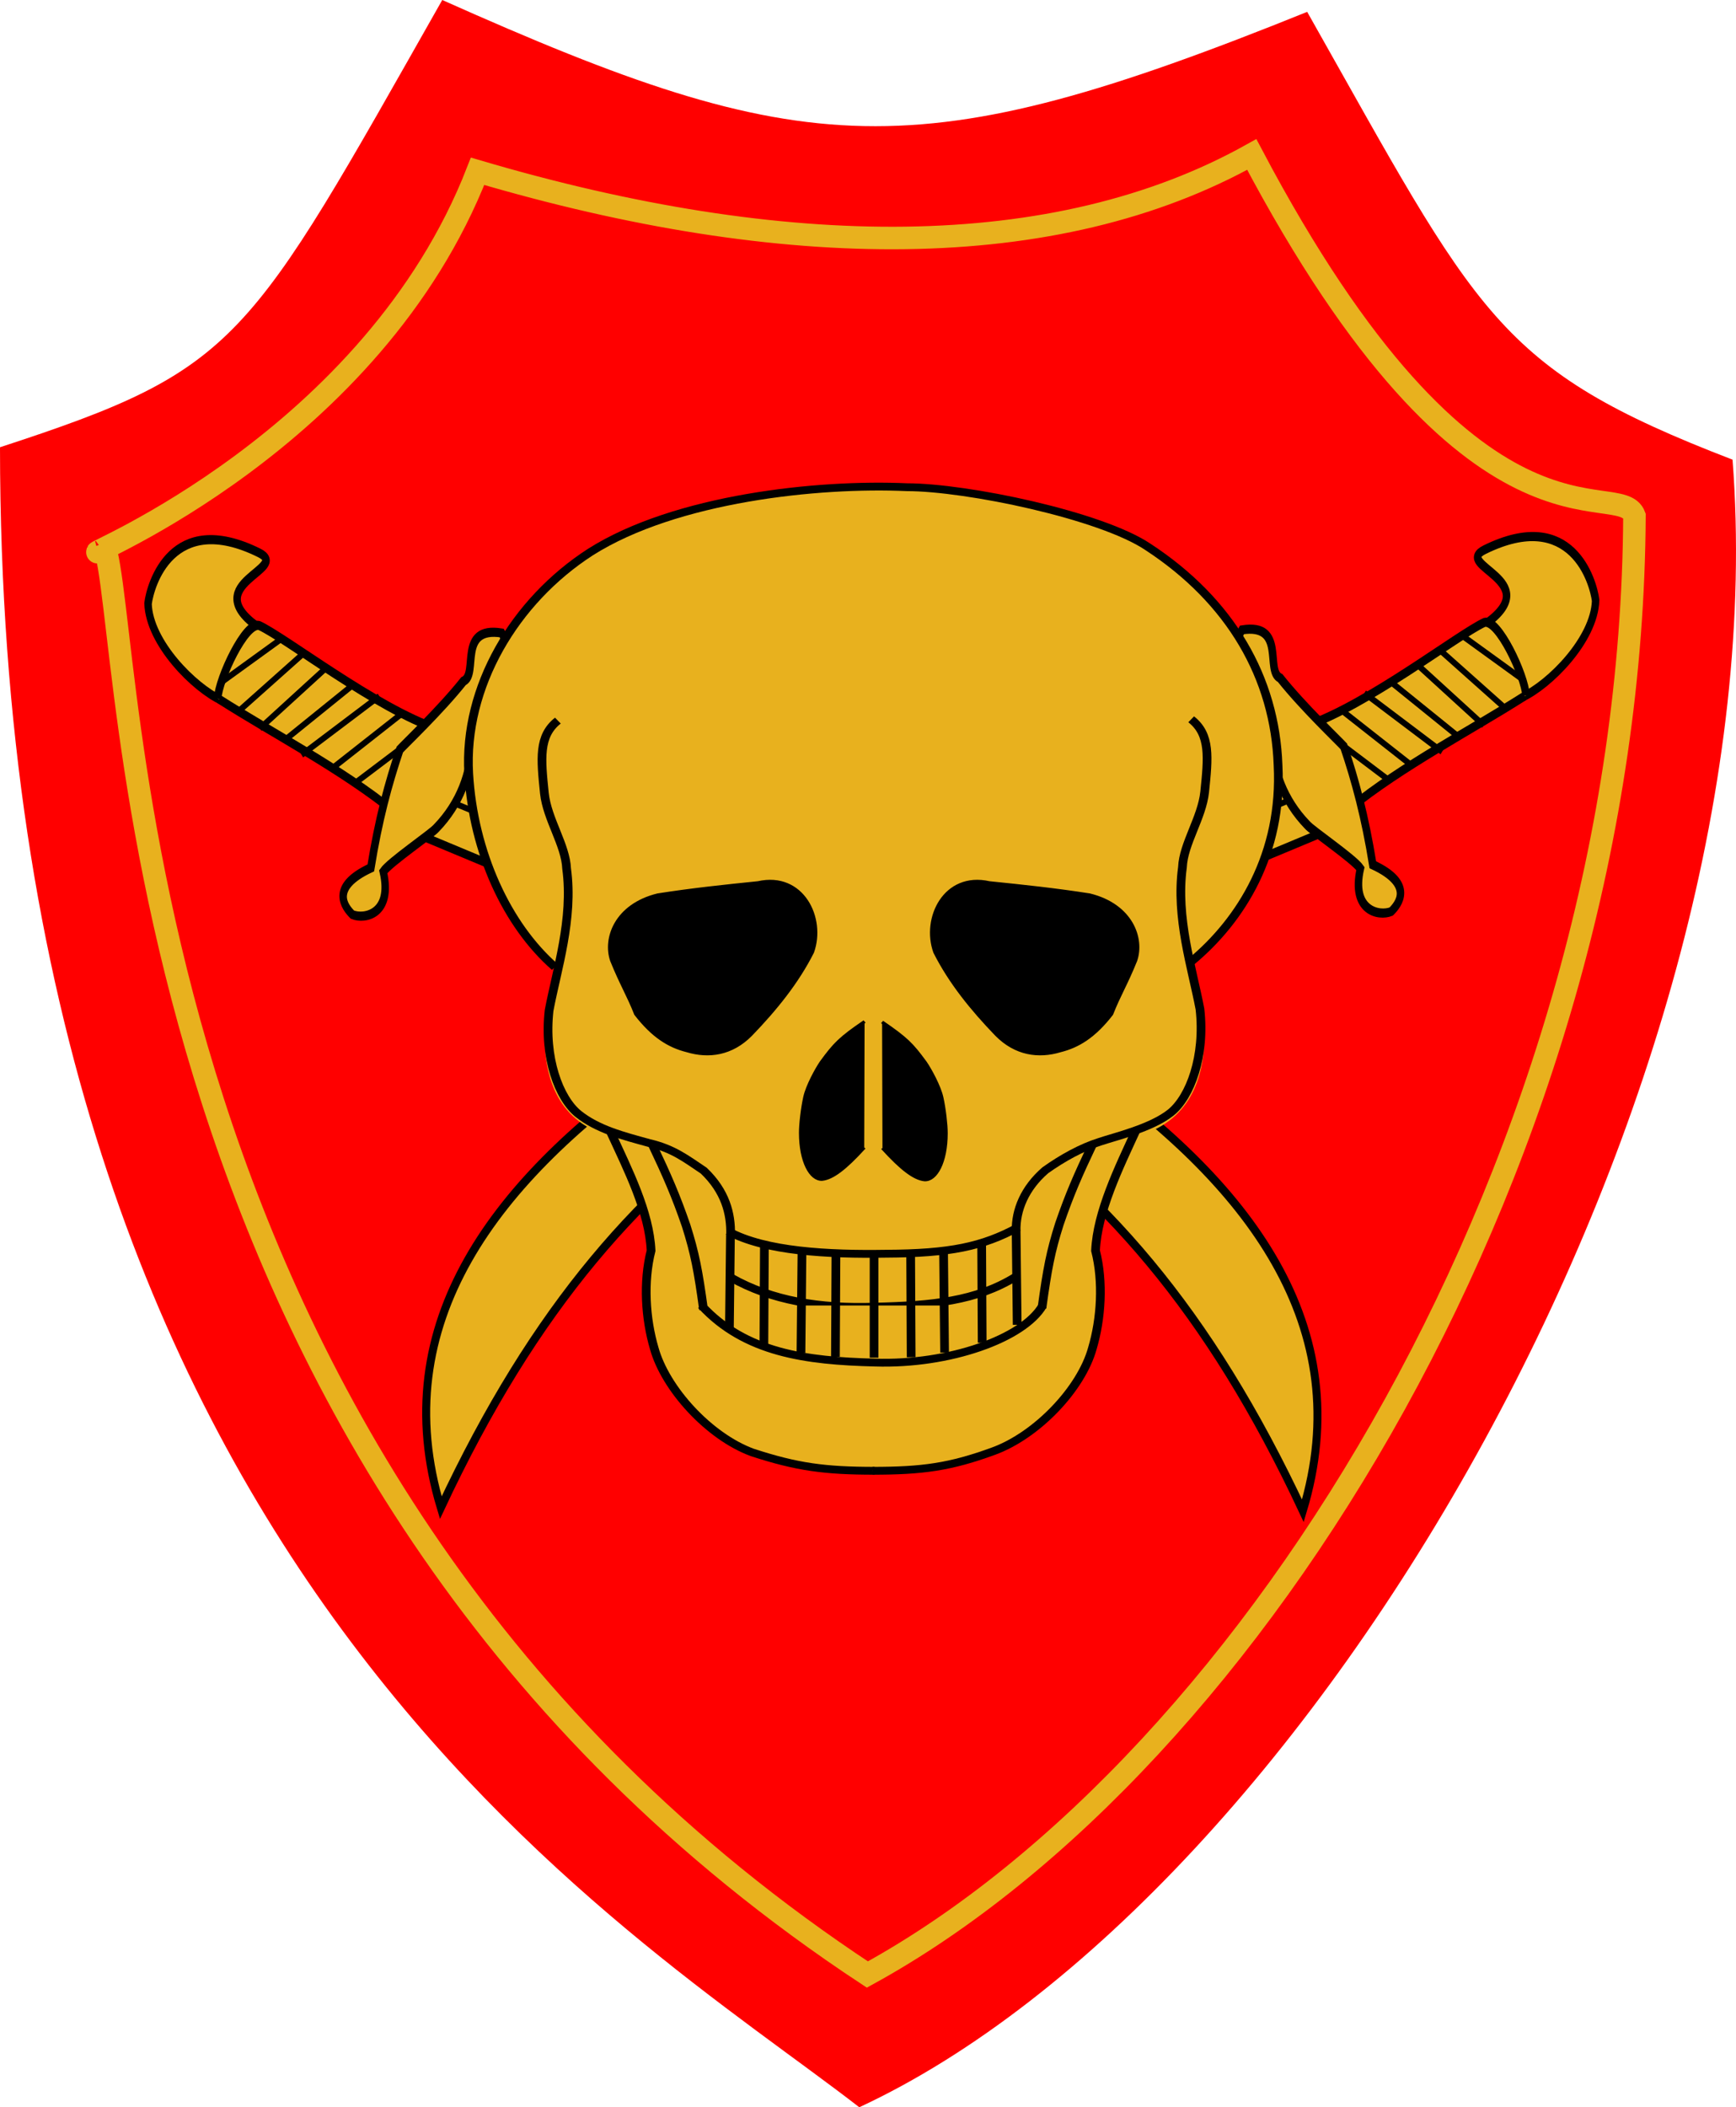 <?xml version="1.0" encoding="UTF-8" standalone="no"?>
<!-- Created with Inkscape (http://www.inkscape.org/) -->

<svg
   xmlns:dc="http://purl.org/dc/elements/1.1/"
   xmlns:cc="http://creativecommons.org/ns#"
   xmlns:rdf="http://www.w3.org/1999/02/22-rdf-syntax-ns#"
   xmlns:svg="http://www.w3.org/2000/svg"
   xmlns="http://www.w3.org/2000/svg"
   xmlns:sodipodi="http://sodipodi.sourceforge.net/DTD/sodipodi-0.dtd"
   xmlns:inkscape="http://www.inkscape.org/namespaces/inkscape"
   width="231.316"
   height="280.668"
   id="svg2"
   version="1.1"
   inkscape:version="0.48.2 r9819"
   sodipodi:docname="Defense_Companies_SSI.svg">
  <defs
     id="defs4" />
  <sodipodi:namedview
     id="base"
     pagecolor="#ffffff"
     bordercolor="#666666"
     borderopacity="1.0"
     inkscape:pageopacity="0.0"
     inkscape:pageshadow="2"
     inkscape:zoom="2.8"
     inkscape:cx="107.02667"
     inkscape:cy="143.91793"
     inkscape:document-units="px"
     inkscape:current-layer="g3193-8-9"
     showgrid="false"
     fit-margin-top="0"
     fit-margin-left="0"
     fit-margin-right="0"
     fit-margin-bottom="0"
     inkscape:window-width="1680"
     inkscape:window-height="988"
     inkscape:window-x="-8"
     inkscape:window-y="-8"
     inkscape:window-maximized="1" />
  <g
     inkscape:label="Layer 1"
     inkscape:groupmode="layer"
     id="layer1"
     transform="translate(-181.485,-354.885)">
    <path
       sodipodi:nodetypes="cccccc"
       id="path2403-1-3-8"
       d="m 240.414,354.885 c 48.424,21.617 63.046,22.639 115.249,1.58 22.933,40.569 25.084,47.485 56.678,59.642 6.44,84.003 -55.896,191.318 -116.357,219.446 -31.161,-24.15 -114.442,-71.674 -114.499,-221.098 32.005,-10.44 32.875,-13.639 58.929,-59.57 z"
       style="fill:#ff0000;fill-opacity:1;fill-rule:evenodd;stroke:none"
       inkscape:connector-curvature="0" />
    <path
       d="m 194.547,428.412 c -2.352,0.645 36.588,-14.807 50.574,-50.713 40.832,12.056 76.999,12.355 103.158,-2.239 29.733,56.298 48.993,42.753 50.991,48.125 C 398.853,508.362 348.618,589.633 297.058,617.871 195.845,551.16 199.68,438.05 195.26,427.218"
       id="path664-2-1-7-0-7-2"
       inkscape:connector-curvature="0"
       style="fill:none;stroke:#e8b11e;stroke-width:3;stroke-miterlimit:4;stroke-opacity:1;stroke-dasharray:none;stroke-dashoffset:0;overflow:visible"
       sodipodi:nodetypes="cccccc" />
    <g
       id="g4617-4-0-1-1"
       transform="matrix(0.842,3.884,-3.617,0.904,440.225,-1603.79)"
       style="fill:#e8b11e;fill-opacity:1">
      <path
         sodipodi:nodetypes="ccccc"
         id="path70-2-1-8-0-4-6-3-0-1"
         d="m 491.574,169.571 c 0.006,0.027 1.528,1.285 1.765,1.041 9.756,-14.25 14.399,-21.958 28.983,-25.482 -11.082,-6.682 -22.304,10.903 -31.067,23.417 0.221,0.089 0.39,1.086 0.39,1.086"
         inkscape:connector-curvature="0"
         style="fill:#e8b11e;fill-opacity:1;stroke:#000000;stroke-width:0.286" />
      <path
         sodipodi:nodetypes="cc"
         inkscape:connector-curvature="0"
         id="path8230-0-9-6-2-0-8-7-9"
         d="m 502.391,155.965 c -3.086,2.895 -7.688,10.078 -10.053,13.56"
         style="fill:#e8b11e;fill-opacity:1;stroke:#000000;stroke-width:0.2;stroke-linecap:butt;stroke-linejoin:miter;stroke-miterlimit:4;stroke-opacity:1;stroke-dasharray:none" />
      <g
         transform="matrix(-0.154,0,0,0.133,497.495,108.734)"
         id="g8208-1-8-0-7-0-3-7"
         style="fill:#e8b11e;fill-opacity:1;stroke:#000000;stroke-width:2">
        <g
           transform="translate(-873.637,48.422)"
           style="fill:#e8b11e;fill-opacity:1;stroke:#000000;stroke-width:2"
           id="g8089-1-1-3-4-9-1-1-4-6">
          <path
             sodipodi:nodetypes="ccsc"
             id="path50-1-0-1-7-7-7-2-3-2-8-9-7-7-2-9-2"
             d="m 940.734,463.227 c 4.067,6.39 15.851,15.669 24.304,13.781 3.797,-1.657 18.601,-11.566 4.86,-32.066 -5.047,-7.529 -3.278,17.592 -15.333,4.812"
             inkscape:connector-curvature="0"
             style="fill:#e8b11e;fill-opacity:1;stroke:#000000;stroke-width:2" />
          <path
             sodipodi:nodetypes="cccsc"
             id="path50-1-0-1-7-7-7-1-2-7-6-3-7-5-6-9"
             d="m 941.27,464.142 c 4.265,-1.498 14.782,-11.721 13.275,-15.086 -4.067,-6.39 -23.664,-25.998 -31.407,-41.174 -1.784,-1.362 -23.894,7.777 -15.044,16.314 11.771,11.357 22.936,27.431 32.978,39.555"
             inkscape:connector-curvature="0"
             style="fill:#e8b11e;fill-opacity:1;stroke:#000000;stroke-width:2" />
          <path
             transform="matrix(1.326,0,0,1.47,-129.6,-45.263)"
             inkscape:connector-curvature="0"
             id="path7998-3-1-4-3-7-7-0-5-5"
             d="m 788.677,325.242 3.914,-10.102"
             style="fill:#e8b11e;fill-opacity:1;stroke:#000000;stroke-width:1px;stroke-linecap:butt;stroke-linejoin:miter;stroke-opacity:1" />
          <path
             transform="matrix(1.326,0,0,1.47,-129.6,-45.263)"
             inkscape:connector-curvature="0"
             id="path8000-1-5-2-7-2-7-9-1-2"
             d="m 791.77,329.156 6.061,-14.837"
             style="fill:#e8b11e;fill-opacity:1;stroke:#000000;stroke-width:1px;stroke-linecap:butt;stroke-linejoin:miter;stroke-opacity:1" />
          <path
             transform="matrix(1.326,0,0,1.47,-129.6,-45.263)"
             inkscape:connector-curvature="0"
             id="path8002-5-5-7-8-6-3-4-0-0"
             d="m 801.556,317.539 -6.25,16.162"
             style="fill:#e8b11e;fill-opacity:1;stroke:#000000;stroke-width:1px;stroke-linecap:butt;stroke-linejoin:miter;stroke-opacity:1" />
          <path
             transform="matrix(1.326,0,0,1.47,-129.6,-45.263)"
             inkscape:connector-curvature="0"
             id="path8004-1-3-7-8-0-3-7-99-0"
             d="m 804.334,321.959 -6.124,14.458"
             style="fill:#e8b11e;fill-opacity:1;stroke:#000000;stroke-width:1px;stroke-linecap:butt;stroke-linejoin:miter;stroke-opacity:1" />
          <path
             transform="matrix(1.326,0,0,1.47,-129.6,-45.263)"
             inkscape:connector-curvature="0"
             id="path8006-5-8-9-2-1-5-8-6-3"
             d="m 808.185,325.936 -7.008,14.205"
             style="fill:#e8b11e;fill-opacity:1;stroke:#000000;stroke-width:1px;stroke-linecap:butt;stroke-linejoin:miter;stroke-opacity:1" />
          <path
             transform="matrix(1.326,0,0,1.47,-129.6,-45.263)"
             inkscape:connector-curvature="0"
             id="path8008-0-9-3-9-6-9-3-83-9"
             d="m 804.902,342.983 6.503,-13.574"
             style="fill:#e8b11e;fill-opacity:1;stroke:#000000;stroke-width:1px;stroke-linecap:butt;stroke-linejoin:miter;stroke-opacity:1" />
          <path
             sodipodi:nodetypes="cc"
             transform="matrix(1.326,0,0,1.47,-129.6,-45.263)"
             inkscape:connector-curvature="0"
             id="path8010-5-2-1-1-5-9-5-4-1"
             d="m 814.435,333.26 -4.356,11.932"
             style="fill:#e8b11e;fill-opacity:1;stroke:#000000;stroke-width:1px;stroke-linecap:butt;stroke-linejoin:miter;stroke-opacity:1" />
        </g>
        <path
           style="fill:#e8b11e;fill-opacity:1;stroke:#000000;stroke-width:2"
           inkscape:connector-curvature="0"
           d="m 47.409,467.478 c -6.826,5.135 -13.784,9.641 -23.604,14.462 -1.896,12.177 -7.022,8.958 -8.901,7.49 -1.71,-2.913 -2.009,-10.662 7.449,-10.537 1.679,-2.28 5.473,-14.93 6.412,-16.454 3.94,-7.643 9.766,-12.12 15.822,-14.057 2.935,-0.997 8.047,-2.529 11.536,-6.329 2.466,-0.47 1.041,-11.318 10.388,-7.883 3.862,11.284 -7.467,8.35 -8.157,12.785 -4.91,7.69 -10.191,19.071 -11.211,20.871"
           id="path50-1-0-9-8-9-3-7-8-1-84-8"
           sodipodi:nodetypes="cccccccccc" />
        <g
           transform="matrix(0.29,0,0,0.347,355.149,757.543)"
           id="g1457-1-5-9-5-4-8-5-5-1-2-9-1"
           style="fill:#e8b11e;fill-opacity:1">
          <g
             id="g1098-7-7-3-7-2-6-9-4-8-0-9-9"
             style="fill:#e8b11e;fill-opacity:1">
            <g
               transform="matrix(-1,0,0,1,258.124,0.299)"
               id="g1009-4-6-0-7-7-5-8-1-2-1-2-5"
               style="fill:#e8b11e;fill-opacity:1">
              <g
                 id="g2069-4-3-2-9-5-0-4-2-6-6-5-3"
                 transform="matrix(-2.915,0,0,2.306,-47.275,-125.711)"
                 style="fill:#e8b11e;fill-opacity:1;stroke:none" />
              <path
                 style="fill:#e8b11e;fill-opacity:1;fill-rule:evenodd;stroke:none"
                 d="m 1380.131,-831.144 -45.818,-17.253 -13.179,-35.028 35.139,16.654 c 0.265,0.229 23.857,35.627 23.857,35.627 z"
                 id="path5114-9-8-8-5-4-8-2-0-0-6-4-5-2"
                 inkscape:connector-curvature="0"
                 sodipodi:nodetypes="ccccc" />
            </g>
          </g>
        </g>
      </g>
    </g>
    <g
       id="g4617-4-0-0-3-5"
       transform="matrix(-0.842,3.884,3.617,0.904,155.081,-1604.204)"
       style="fill:#e8b11e;fill-opacity:1">
      <path
         sodipodi:nodetypes="ccccc"
         id="path70-2-1-8-0-4-6-3-6-3-2"
         d="m 491.574,169.571 c 0.006,0.027 1.528,1.285 1.765,1.041 9.756,-14.25 14.399,-21.958 28.983,-25.482 -11.082,-6.682 -22.304,10.903 -31.067,23.417 0.221,0.089 0.39,1.086 0.39,1.086"
         inkscape:connector-curvature="0"
         style="fill:#e8b11e;fill-opacity:1;stroke:#000000;stroke-width:0.286" />
      <path
         sodipodi:nodetypes="cc"
         inkscape:connector-curvature="0"
         id="path8230-0-9-6-2-0-8-1-3-5"
         d="m 502.391,155.965 c -3.086,2.895 -7.688,10.078 -10.053,13.56"
         style="fill:#e8b11e;fill-opacity:1;stroke:#000000;stroke-width:0.2;stroke-linecap:butt;stroke-linejoin:miter;stroke-miterlimit:4;stroke-opacity:1;stroke-dasharray:none" />
      <g
         transform="matrix(-0.154,0,0,0.133,497.495,108.734)"
         id="g8208-1-8-0-7-0-8-7-8"
         style="fill:#e8b11e;fill-opacity:1;stroke:#000000;stroke-width:2">
        <g
           transform="translate(-873.637,48.422)"
           style="fill:#e8b11e;fill-opacity:1;stroke:#000000;stroke-width:2"
           id="g8089-1-1-3-4-9-1-1-9-4-6">
          <path
             sodipodi:nodetypes="ccsc"
             id="path50-1-0-1-7-7-7-2-3-2-8-9-7-7-2-8-3-7"
             d="m 940.734,463.227 c 4.067,6.39 15.851,15.669 24.304,13.781 3.797,-1.657 18.601,-11.566 4.86,-32.066 -5.047,-7.529 -3.278,17.592 -15.333,4.812"
             inkscape:connector-curvature="0"
             style="fill:#e8b11e;fill-opacity:1;stroke:#000000;stroke-width:2" />
          <path
             sodipodi:nodetypes="cccsc"
             id="path50-1-0-1-7-7-7-1-2-7-6-3-7-5-4-8-7"
             d="m 941.27,464.142 c 4.265,-1.498 14.782,-11.721 13.275,-15.086 -4.067,-6.39 -23.664,-25.998 -31.407,-41.174 -1.784,-1.362 -23.894,7.777 -15.044,16.314 11.771,11.357 22.936,27.431 32.978,39.555"
             inkscape:connector-curvature="0"
             style="fill:#e8b11e;fill-opacity:1;stroke:#000000;stroke-width:2" />
          <path
             transform="matrix(1.326,0,0,1.47,-129.6,-45.263)"
             inkscape:connector-curvature="0"
             id="path7998-3-1-4-3-7-7-0-1-0-2"
             d="m 788.677,325.242 3.914,-10.102"
             style="fill:#e8b11e;fill-opacity:1;stroke:#000000;stroke-width:1px;stroke-linecap:butt;stroke-linejoin:miter;stroke-opacity:1" />
          <path
             transform="matrix(1.326,0,0,1.47,-129.6,-45.263)"
             inkscape:connector-curvature="0"
             id="path8000-1-5-2-7-2-7-9-4-8-2"
             d="m 791.77,329.156 6.061,-14.837"
             style="fill:#e8b11e;fill-opacity:1;stroke:#000000;stroke-width:1px;stroke-linecap:butt;stroke-linejoin:miter;stroke-opacity:1" />
          <path
             transform="matrix(1.326,0,0,1.47,-129.6,-45.263)"
             inkscape:connector-curvature="0"
             id="path8002-5-5-7-8-6-3-4-3-8-9"
             d="m 801.556,317.539 -6.25,16.162"
             style="fill:#e8b11e;fill-opacity:1;stroke:#000000;stroke-width:1px;stroke-linecap:butt;stroke-linejoin:miter;stroke-opacity:1" />
          <path
             transform="matrix(1.326,0,0,1.47,-129.6,-45.263)"
             inkscape:connector-curvature="0"
             id="path8004-1-3-7-8-0-3-7-9-0-4"
             d="m 804.334,321.959 -6.124,14.458"
             style="fill:#e8b11e;fill-opacity:1;stroke:#000000;stroke-width:1px;stroke-linecap:butt;stroke-linejoin:miter;stroke-opacity:1" />
          <path
             transform="matrix(1.326,0,0,1.47,-129.6,-45.263)"
             inkscape:connector-curvature="0"
             id="path8006-5-8-9-2-1-5-8-8-6-1"
             d="m 808.185,325.936 -7.008,14.205"
             style="fill:#e8b11e;fill-opacity:1;stroke:#000000;stroke-width:1px;stroke-linecap:butt;stroke-linejoin:miter;stroke-opacity:1" />
          <path
             transform="matrix(1.326,0,0,1.47,-129.6,-45.263)"
             inkscape:connector-curvature="0"
             id="path8008-0-9-3-9-6-9-3-8-8-9"
             d="m 804.902,342.983 6.503,-13.574"
             style="fill:#e8b11e;fill-opacity:1;stroke:#000000;stroke-width:1px;stroke-linecap:butt;stroke-linejoin:miter;stroke-opacity:1" />
          <path
             sodipodi:nodetypes="cc"
             transform="matrix(1.326,0,0,1.47,-129.6,-45.263)"
             inkscape:connector-curvature="0"
             id="path8010-5-2-1-1-5-9-5-0-1-6"
             d="m 814.435,333.26 -4.356,11.932"
             style="fill:#e8b11e;fill-opacity:1;stroke:#000000;stroke-width:1px;stroke-linecap:butt;stroke-linejoin:miter;stroke-opacity:1" />
        </g>
        <path
           style="fill:#e8b11e;fill-opacity:1;stroke:#000000;stroke-width:2"
           inkscape:connector-curvature="0"
           d="m 47.409,467.478 c -6.826,5.135 -13.784,9.641 -23.604,14.462 -1.896,12.177 -7.022,8.958 -8.901,7.49 -1.71,-2.913 -2.009,-10.662 7.449,-10.537 1.679,-2.28 5.473,-14.93 6.412,-16.454 3.94,-7.643 9.766,-12.12 15.822,-14.057 2.935,-0.997 8.047,-2.529 11.536,-6.329 2.466,-0.47 1.041,-11.318 10.388,-7.883 3.862,11.284 -7.467,8.35 -8.157,12.785 -4.91,7.69 -10.191,19.071 -11.211,20.871"
           id="path50-1-0-9-8-9-3-7-8-1-8-9-9"
           sodipodi:nodetypes="cccccccccc" />
        <g
           transform="matrix(0.29,0,0,0.347,355.149,757.543)"
           id="g1457-1-5-9-5-4-8-5-5-1-2-7-8-8"
           style="fill:#e8b11e;fill-opacity:1">
          <g
             id="g1098-7-7-3-7-2-6-9-4-8-0-7-9-2"
             style="fill:#e8b11e;fill-opacity:1">
            <g
               transform="matrix(-1,0,0,1,258.124,0.299)"
               id="g1009-4-6-0-7-7-5-8-1-2-1-8-7-5"
               style="fill:#e8b11e;fill-opacity:1">
              <g
                 id="g2069-4-3-2-9-5-0-4-2-6-6-3-2-5"
                 transform="matrix(-2.915,0,0,2.306,-47.275,-125.711)"
                 style="fill:#e8b11e;fill-opacity:1;stroke:none" />
              <path
                 style="fill:#e8b11e;fill-opacity:1;fill-rule:evenodd;stroke:none"
                 d="m 1380.131,-831.144 -45.818,-17.253 -13.179,-35.028 35.139,16.654 c 0.265,0.229 23.857,35.627 23.857,35.627 z"
                 id="path5114-9-8-8-5-4-8-2-0-0-6-4-8-2-4"
                 inkscape:connector-curvature="0"
                 sodipodi:nodetypes="ccccc" />
            </g>
          </g>
        </g>
      </g>
    </g>
    <g
       id="g3193-8-9"
       transform="matrix(1.003,0,0,0.901,-92.058,262.689)"
       style="fill:#e8b11e;fill-opacity:1">
      <path
         id="path8-2-1"
         style="fill:#e8b11e;fill-opacity:1;stroke:#000000;stroke-width:1.158;stroke-miterlimit:4;stroke-dasharray:none"
         d="m 346.45,245.284 c -6.379,-6.201 -10.837,-16.963 -11.455,-28.584 -0.672,-12.807 6.073,-25.523 16.179,-32.773 11.323,-7.97 30.255,-10.174 42.027,-9.579 7.974,0.006 25.735,4.14 32.005,8.809 10.998,7.997 16.896,19.347 17.305,32.283 0.604,12.994 -4.869,22.892 -11.57,29.069"
         inkscape:connector-curvature="0" />
      <path
         id="path10-8-2"
         style="fill:#e8b11e;fill-opacity:1"
         d="m 347.084,243.097 c 0,0 -7.71,23.343 7.147,27.323 l 4.556,12.412 0.861,18.808 c 5.717,24.573 51.467,24.59 58.2,0 l 0.998,-18.972 4.418,-12.248 c 15.233,-4.067 7.5,-27.333 7.5,-27.333 z"
         inkscape:connector-curvature="0"
         sodipodi:nodetypes="ccccccccc" />
      <path
         id="path12-9-5"
         style="fill:#e8b11e;fill-opacity:1;stroke:#000000;stroke-width:1.158;stroke-miterlimit:4;stroke-dasharray:none"
         d="m 346.838,208.852 c -2.584,2.261 -2.258,5.659 -1.793,10.731 0.367,3.853 2.826,7.646 2.955,11.167 0.904,7.428 -1.292,14.857 -2.326,20.929 -0.711,6.976 1.292,12.983 3.876,15.309 2.584,2.293 5.919,3.243 9.423,4.312 3.184,0.833 4.835,2.281 7.243,4.076 2.869,3.046 3.632,6.353 3.567,9.454"
         inkscape:connector-curvature="0"
         sodipodi:nodetypes="cccccccc" />
      <path
         id="path14-0-0"
         style="fill:#e8b11e;fill-opacity:1;stroke:#000000;stroke-width:1.158;stroke-miterlimit:4;stroke-dasharray:none"
         d="m 430.971,208.659 c 2.584,2.261 2.258,5.659 1.793,10.731 -0.367,3.853 -2.826,7.646 -2.955,11.167 -0.904,7.428 1.292,14.857 2.326,20.929 0.711,6.976 -1.292,12.983 -3.876,15.309 -2.584,2.293 -7.312,3.525 -9.423,4.312 -2.459,0.86 -4.973,2.419 -7.243,4.215 -2.73,2.629 -3.942,5.885 -3.878,8.985"
         inkscape:connector-curvature="0"
         sodipodi:nodetypes="cccccccc" />
      <path
         id="path16-78-8"
         style="fill:#e8b11e;fill-opacity:1;stroke:#000000;stroke-width:1.158;stroke-miterlimit:4;stroke-dasharray:none"
         d="m 353.847,269.68 c 2.313,5.597 5.141,11.791 5.373,17.526 -1.064,4.625 -0.74,10.083 0.416,14.431 1.48,5.967 7.262,13.043 13.044,15.402 5.92,2.151 9.621,2.706 16.235,2.706"
         inkscape:connector-curvature="0"
         sodipodi:nodetypes="ccccc" />
      <path
         id="path18-1-3"
         style="fill:#e8b11e;fill-opacity:1;stroke:#000000;stroke-width:1.158;stroke-miterlimit:4;stroke-dasharray:none"
         d="m 423.667,269.365 c -2.313,5.597 -5.173,12.106 -5.404,17.842 1.064,4.625 0.74,10.083 -0.416,14.431 -1.48,5.967 -7.331,12.835 -13.113,15.194 -5.782,2.359 -9.482,2.914 -16.096,2.914"
         inkscape:connector-curvature="0"
         sodipodi:nodetypes="ccccc" />
      <path
         id="path20-5-9"
         style="fill:#000000;fill-opacity:1;stroke:#000000;stroke-width:0.333pt"
         d="m 387.582,253.334 c -3.232,2.458 -3.951,3.283 -5.737,6.003 -0.646,1.05 -1.853,3.503 -2.183,5.148 -0.33,1.645 -0.577,4.033 -0.576,5.297 0.004,4.284 1.368,6.972 2.857,6.878 1.331,-0.153 3.024,-1.54 5.59,-4.692"
         inkscape:connector-curvature="0" />
      <path
         id="path22-8-3"
         style="fill:#000000;fill-opacity:1;stroke:#000000;stroke-width:0.333pt"
         d="m 389.91,253.403 c 3.232,2.458 3.951,3.283 5.737,6.003 0.646,1.05 1.853,3.503 2.183,5.148 0.33,1.645 0.577,4.033 0.576,5.297 -0.004,4.284 -1.368,6.972 -2.857,6.878 -1.331,-0.153 -3.024,-1.54 -5.59,-4.692"
         inkscape:connector-curvature="0" />
      <path
         id="path24-6-9"
         style="fill:#000000;fill-opacity:1;stroke:#000000;stroke-width:0.333pt"
         d="m 360.109,234.617 c 4.487,-0.786 8.834,-1.295 13.321,-1.804 5.874,-1.48 8.835,5.227 7.216,10.268 -2.035,4.487 -4.903,8.418 -8.187,12.211 -2.544,2.868 -5.575,3.332 -8.465,2.359 -2.333,-0.647 -4.487,-2.081 -6.8,-5.411 -1.017,-2.868 -1.896,-4.348 -3.191,-7.91 -1.017,-3.284 0.565,-8.2 6.106,-9.713 z"
         inkscape:connector-curvature="0" />
      <path
         id="path26-1-6"
         style="fill:#000000;fill-opacity:1;stroke:#000000;stroke-width:0.333pt"
         d="m 417.47,234.617 c -4.487,-0.786 -8.834,-1.295 -13.321,-1.804 -5.874,-1.48 -8.835,5.227 -7.216,10.268 2.035,4.487 4.903,8.418 8.187,12.211 2.544,2.868 5.575,3.332 8.465,2.359 2.333,-0.647 4.487,-2.081 6.8,-5.411 1.017,-2.868 1.896,-4.348 3.191,-7.91 1.017,-3.284 -0.565,-8.2 -6.106,-9.713 z"
         inkscape:connector-curvature="0" />
      <path
         id="path28-2-7"
         style="fill:#e8b11e;fill-opacity:1;stroke:#000000;stroke-width:1.158;stroke-miterlimit:4;stroke-dasharray:none"
         d="m 359.414,271.591 c 1.897,4.448 3.097,7.488 4.464,11.922 1.165,4.096 1.594,6.598 2.314,12.419"
         inkscape:connector-curvature="0"
         sodipodi:nodetypes="ccc" />
      <path
         id="path30-4-9"
         style="fill:#e8b11e;fill-opacity:1;stroke:#000000;stroke-width:1.158;stroke-miterlimit:4;stroke-dasharray:none"
         d="m 417.847,271.556 c -1.897,4.448 -3.018,7.278 -4.386,11.712 -1.165,4.096 -1.594,6.598 -2.314,12.419"
         inkscape:connector-curvature="0"
         sodipodi:nodetypes="ccc" />
      <path
         id="path32-2-9"
         style="fill:#e8b11e;fill-opacity:1;stroke:#000000;stroke-width:1.158;stroke-miterlimit:4;stroke-dasharray:none"
         d="m 369.444,284.322 c 4.906,3.009 13.387,3.473 20.985,3.336 8.465,-0.043 12.824,-1.044 17.583,-3.922"
         inkscape:connector-curvature="0"
         sodipodi:nodetypes="ccc" />
      <path
         id="path34-5-7"
         style="fill:#e8b11e;fill-opacity:1;stroke:#000000;stroke-width:1.158;stroke-miterlimit:4;stroke-dasharray:none"
         d="m 369.84,291.191 c 5.413,3.401 11.778,4.569 19.109,4.293 7.614,-0.185 13.45,-0.826 18.667,-4.391"
         inkscape:connector-curvature="0" />
      <path
         id="path36-8-6"
         style="fill:#e8b11e;fill-opacity:1;stroke:#000000;stroke-width:1.158;stroke-miterlimit:4;stroke-dasharray:none"
         d="m 365.915,295.311 c 5.789,6.983 13.869,8.195 23.058,8.438 9.84,0.359 19.722,-3.548 22.273,-8.438"
         inkscape:connector-curvature="0" />
      <path
         id="path38-6-9"
         style="fill:#e8b11e;fill-opacity:1;stroke:#000000;stroke-width:1.158;stroke-miterlimit:4;stroke-dasharray:none"
         d="m 369.765,284.849 -0.139,13.737"
         inkscape:connector-curvature="0"
         sodipodi:nodetypes="cc" />
      <path
         id="path40-2-3"
         style="fill:#e8b11e;fill-opacity:1;stroke:#000000;stroke-width:1.158;stroke-miterlimit:4;stroke-dasharray:none"
         d="m 374.275,286.306 -0.069,14.709"
         inkscape:connector-curvature="0" />
      <path
         id="path42-6-5"
         style="fill:#e8b11e;fill-opacity:1;stroke:#000000;stroke-width:1.158;stroke-miterlimit:4;stroke-dasharray:none"
         d="m 379.27,286.93 -0.139,15.403"
         inkscape:connector-curvature="0" />
      <path
         id="path44-53-7"
         style="fill:#e8b11e;fill-opacity:1;stroke:#000000;stroke-width:1.158;stroke-miterlimit:4;stroke-dasharray:none"
         d="m 383.78,287.277 -0.07,15.611"
         inkscape:connector-curvature="0" />
      <path
         id="path46-9-6"
         style="fill:#e8b11e;fill-opacity:1;stroke:#000000;stroke-width:1.158;stroke-miterlimit:4;stroke-dasharray:none"
         d="m 388.845,287.416 0,15.611"
         inkscape:connector-curvature="0" />
      <path
         id="path48-2-6"
         style="fill:#e8b11e;fill-opacity:1;stroke:#000000;stroke-width:1.158;stroke-miterlimit:4;stroke-dasharray:none"
         d="m 393.702,287.346 0.069,15.611"
         inkscape:connector-curvature="0" />
      <path
         id="path50-4-5"
         style="fill:#e8b11e;fill-opacity:1;stroke:#000000;stroke-width:1.158;stroke-miterlimit:4;stroke-dasharray:none"
         d="m 398.072,286.93 0.139,15.333"
         inkscape:connector-curvature="0" />
      <path
         id="path52-6-8"
         style="fill:#e8b11e;fill-opacity:1;stroke:#000000;stroke-width:1.158;stroke-miterlimit:4;stroke-dasharray:none"
         d="m 403.137,286.098 0.069,14.709"
         inkscape:connector-curvature="0" />
      <path
         id="path54-1-2"
         style="fill:#e8b11e;fill-opacity:1;stroke:#000000;stroke-width:1.158;stroke-miterlimit:4;stroke-dasharray:none"
         d="m 407.716,284.294 0.139,13.876"
         inkscape:connector-curvature="0" />
    </g>
  </g>
</svg>
